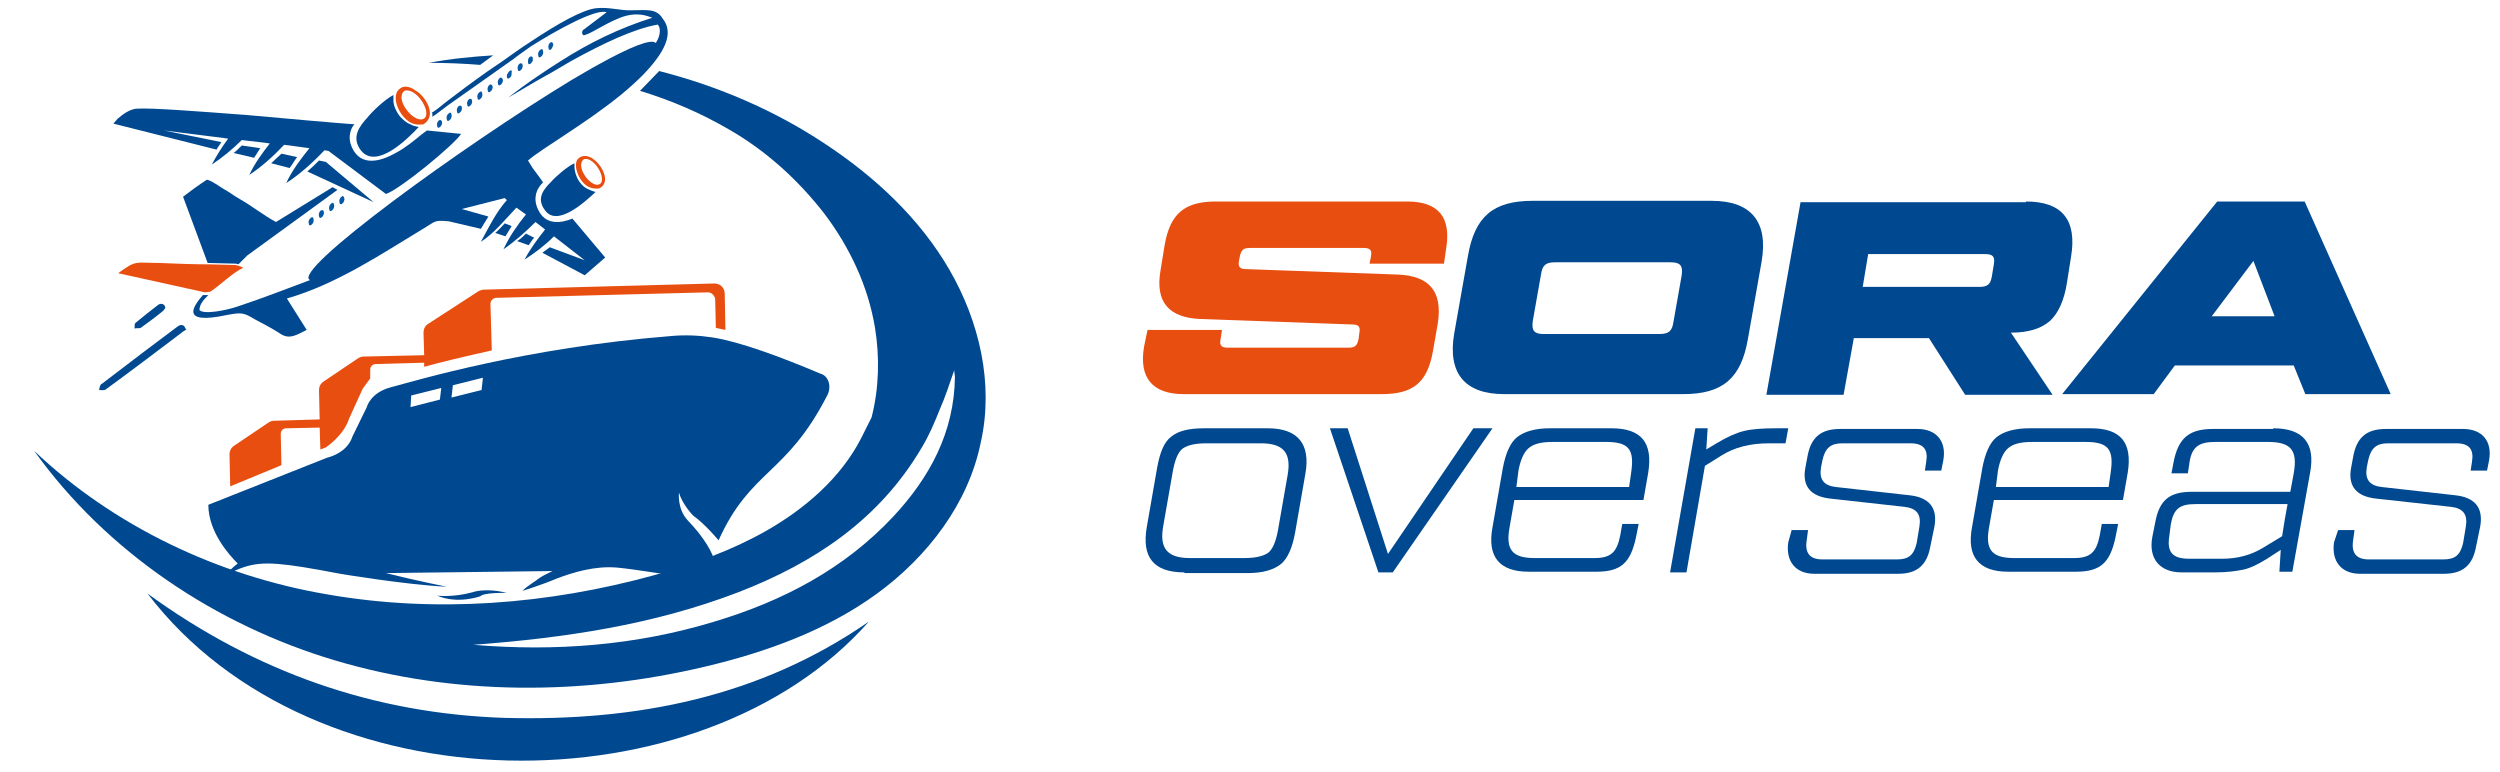 <?xml version="1.0" encoding="UTF-8"?>
<svg xmlns="http://www.w3.org/2000/svg" xmlns:xlink="http://www.w3.org/1999/xlink" version="1.1" id="Calque_1" x="0px" y="0px" viewBox="0 0 366 113" style="enable-background:new 0 0 366 113;" xml:space="preserve">
<style type="text/css">
	.st0{fill:#E84E0F;}
	.st1{fill:#004991;}
	.st2{fill-rule:evenodd;clip-rule:evenodd;fill:#E84E0F;}
	.st3{fill-rule:evenodd;clip-rule:evenodd;fill:#004991;}
	.st4{fill-rule:evenodd;clip-rule:evenodd;fill:#0658A5;}
</style>
<g>
	<path class="st0" d="M168,48.3h10.9l-0.2,1.3c-0.2,1,0.1,1.3,1.1,1.3h17.6c1,0,1.3-0.3,1.5-1.3l0.1-0.8c0.2-1-0.1-1.3-1.1-1.3   l-22.2-0.8c-4.6-0.2-6.6-2.5-5.8-7.1l0.6-3.7c0.8-4.6,2.9-6.4,7.5-6.4h28c4.6,0,6.5,2.3,5.7,7l-0.3,2.1h-10.9l0.2-1   c0.2-1-0.1-1.3-1.1-1.3h-16.6c-1,0-1.3,0.3-1.5,1.3l-0.1,0.5c-0.2,1,0.1,1.3,1.1,1.3l22.2,0.8c4.6,0.2,6.5,2.5,5.8,7.1l-0.7,4   c-0.8,4.7-2.9,6.4-7.5,6.4h-29c-4.6,0-6.6-2.4-5.8-7L168,48.3z"></path>
	<path class="st1" d="M220.2,57.7c-5.8,0-8.3-3.1-7.3-8.9l2-11.3c1-5.8,3.7-8.1,9.5-8.1h26.2c5.8,0,8.3,3.1,7.3,8.9l-2,11.3   c-1,5.8-3.7,8.1-9.5,8.1H220.2z M242.9,48.9c1.4,0,1.9-0.4,2.1-1.8l1.2-6.8c0.2-1.4-0.2-1.9-1.6-1.9h-16.9c-1.4,0-1.9,0.4-2.1,1.8   l-1.2,6.8c-0.2,1.4,0.2,1.9,1.6,1.9H242.9z"></path>
	<path class="st1" d="M296.6,29.5c5.3,0,7.5,2.7,6.6,8.1l-0.6,3.8c-0.4,2.6-1.3,4.5-2.5,5.6c-1.3,1.1-3.1,1.7-5.7,1.7l6.1,9.1h-12.8   l-5.3-8.3h-11l-1.5,8.3h-11.3l5-28.2H296.6z M273.5,37.2l-0.8,4.8h17.1c1.2,0,1.6-0.4,1.8-1.5l0.3-1.8c0.2-1.2-0.2-1.5-1.3-1.5   H273.5z"></path>
	<path class="st1" d="M337.5,57.7l-1.7-4.2h-17.4l-3.1,4.2h-13.4l22.7-28.2h12.8L350,57.7H337.5z M323.8,46.3h9.2l-3.1-8.1   L323.8,46.3z"></path>
	<path class="st1" d="M173.4,83.8c-4.5,0-6.3-2.2-5.5-6.7l1.5-8.6c0.4-2.2,1-3.8,2.1-4.6c1-0.8,2.5-1.2,4.8-1.2h9.3   c4.4,0,6.3,2.3,5.5,6.7l-1.5,8.6c-0.4,2.2-1.1,3.8-2.1,4.6c-1,0.8-2.6,1.3-4.8,1.3H173.4z M182.2,81.7c1.7,0,2.8-0.3,3.5-0.8   c0.6-0.5,1.1-1.6,1.4-3.3l1.4-8c0.6-3.3-0.6-4.7-3.9-4.7h-8c-1.7,0-2.8,0.3-3.5,0.8c-0.7,0.6-1.1,1.7-1.4,3.3l-1.4,8   c-0.6,3.3,0.6,4.7,3.9,4.7H182.2z"></path>
	<path class="st1" d="M215.7,62.7h2.8l-14.6,21.1h-2.1l-7.1-21.1h2.6l5.9,18.4L215.7,62.7z"></path>
	<path class="st1" d="M235.9,62.7c4.4,0,6.1,2.1,5.4,6.5l-0.7,4h-18.9l-0.7,4c-0.6,3.3,0.4,4.5,3.7,4.5h8.7c2.4,0,3.3-0.8,3.8-3.3   l0.3-1.7h2.4l-0.4,2c-0.8,3.7-2.2,5-5.8,5h-9.9c-4.3,0-6.1-2.2-5.3-6.5l1.5-8.6c0.4-2.2,1.1-3.8,2.1-4.6s2.6-1.3,4.8-1.3H235.9z    M222,71.3h16.5l0.3-2.1c0.5-3.4-0.3-4.5-3.7-4.5h-7.8c-1.7,0-2.8,0.3-3.5,0.9c-0.7,0.6-1.2,1.7-1.5,3.3L222,71.3z"></path>
	<path class="st1" d="M261.8,62.7l-0.4,2.2H259c-2.8,0-5.1,0.6-7,1.8l-2.4,1.5l-2.7,15.6h-2.4l3.7-21.1h1.8l-0.2,3.1l1.5-0.9   c1.5-0.9,2.8-1.5,4-1.8c1.2-0.3,2.8-0.4,4.8-0.4H261.8z"></path>
	<path class="st1" d="M262.3,77.6h2.4l-0.2,1.5c-0.3,1.9,0.5,2.8,2.3,2.8h10.9c1.8,0,2.5-0.7,2.9-2.4l0.4-2.4   c0.3-1.8-0.4-2.7-2.2-2.9L268,73c-2.9-0.3-4.2-1.8-3.7-4.5l0.3-1.6c0.5-2.9,2-4.1,4.8-4.1h11.3c2.8,0,4.3,1.8,3.8,4.6l-0.3,1.5   h-2.4l0.2-1.3c0.3-1.8-0.4-2.7-2.3-2.7h-10c-1.7,0-2.5,0.7-2.9,2.5l-0.2,1c-0.3,1.8,0.4,2.7,2.2,2.9l10.7,1.2   c2.9,0.3,4.2,1.8,3.7,4.6l-0.6,2.9c-0.5,2.8-2,4-4.7,4h-12.3c-2.7,0-4.2-1.8-3.8-4.6L262.3,77.6z"></path>
	<path class="st1" d="M306.1,62.7c4.4,0,6.1,2.1,5.4,6.5l-0.7,4h-18.9l-0.7,4c-0.6,3.3,0.4,4.5,3.7,4.5h8.7c2.4,0,3.3-0.8,3.8-3.3   l0.3-1.7h2.4l-0.4,2c-0.8,3.7-2.2,5-5.8,5H294c-4.3,0-6.1-2.2-5.3-6.5l1.5-8.6c0.4-2.2,1.1-3.8,2.1-4.6c1-0.8,2.6-1.3,4.8-1.3   H306.1z M292.2,71.3h16.5l0.3-2.1c0.5-3.4-0.3-4.5-3.7-4.5h-7.8c-1.7,0-2.8,0.3-3.5,0.9c-0.7,0.6-1.2,1.7-1.5,3.3L292.2,71.3z"></path>
	<path class="st1" d="M332.8,62.7c4.4,0,6.2,2.2,5.4,6.5l-2.6,14.5h-1.9l0.2-3.2l-2,1.3c-1.3,0.8-2.5,1.4-3.5,1.6   c-1,0.2-2.3,0.4-4.1,0.4h-4.9c-3.2,0-4.9-2-4.3-5.2l0.4-2c0.6-3.4,2.1-4.6,5.4-4.6h14.4l0.5-2.7c0.6-3.4-0.4-4.6-3.8-4.6h-7.7   c-2.5,0-3.5,0.8-3.8,3.3l-0.2,1.3h-2.4l0.3-1.6c0.7-3.6,2.3-4.9,5.8-4.9H332.8z M334.1,78.5l0.4-2.5l0.4-2.2h-13.5   c-2.3,0-3.2,0.7-3.6,3l-0.2,1.6c-0.4,2.4,0.4,3.4,2.9,3.4h4.8c2.2,0,4.2-0.5,6-1.6L334.1,78.5z"></path>
	<path class="st1" d="M342.3,77.6h2.4l-0.2,1.5c-0.3,1.9,0.5,2.8,2.3,2.8h10.9c1.8,0,2.5-0.7,2.9-2.4l0.4-2.4   c0.3-1.8-0.4-2.7-2.2-2.9L347.9,73c-2.9-0.3-4.2-1.8-3.7-4.5l0.3-1.6c0.5-2.9,2-4.1,4.8-4.1h11.3c2.8,0,4.3,1.8,3.8,4.6l-0.3,1.5   h-2.4l0.2-1.3c0.3-1.8-0.4-2.7-2.3-2.7h-10c-1.7,0-2.5,0.7-2.9,2.5l-0.2,1c-0.3,1.8,0.4,2.7,2.2,2.9l10.7,1.2   c2.9,0.3,4.2,1.8,3.7,4.6l-0.6,2.9c-0.5,2.8-2,4-4.7,4h-12.3c-2.7,0-4.2-1.8-3.8-4.6L342.3,77.6z"></path>
</g>
<g>
	<path class="st0" d="M103.6,42.8l-30.9,0.8c-0.5,0-0.9,0.4-0.9,0.9l0.2,6.8c-4,0.9-7.4,1.7-9.9,2.4l0-0.6l-7.1,0.2   c-0.5,0-0.8,0.4-0.8,0.8l0,1.3c-0.5,0.7-1.1,1.5-1.1,1.5l-2,4.4c-0.8,2.5-3.4,4.2-3.4,4.2l-0.8,0.3l-0.1-3.2l-4.9,0.1   c-0.5,0-0.8,0.4-0.8,0.8l0.1,4.6l-7.5,3.1l-0.1-4.7c0-0.5,0.2-0.9,0.6-1.2l5.2-3.5c0.2-0.1,0.4-0.2,0.7-0.2l6.7-0.2l-0.1-4.3   c0-0.5,0.2-0.9,0.6-1.2l5.2-3.5c0.2-0.1,0.4-0.2,0.7-0.2l8.9-0.2l-0.1-3.3c0-0.5,0.2-1,0.7-1.3l7.4-4.8c0.2-0.1,0.5-0.2,0.8-0.2   l33.7-0.9c0.8,0,1.5,0.6,1.5,1.5l0.1,5.3c-0.5-0.1-1-0.2-1.4-0.3l-0.1-4.3C104.5,43.1,104.1,42.8,103.6,42.8L103.6,42.8"></path>
	<path class="st1" d="M70.7,55.3l-4.4,1.1l-0.2,1.8l4.4-1.1L70.7,55.3L70.7,55.3z M64.6,56.8l-4.4,1.1l-0.1,1.7l4.3-1.1L64.6,56.8   L64.6,56.8z M121.1,57.9c-6,11.7-11.2,10.8-15.9,21.2c0,0-2-2.4-3.7-3.6c0,0-1.6-1.6-2.1-3.4c0,0-0.3,2.4,1.3,4.1   c2.3,2.4,3.7,4.7,4,6.3c0.1,0.3,0,0.6,0,0.8l-1.3,0c0.1,0,0.2,0,0.3,0c5.5,0.6,10.7,0.6,10.7,0.6c-4.1,1.3-8.8,1.2-13.2,0.7   c-4-0.5-7.8-1.2-10.8-1.5c-3.3-0.3-6.5,0.7-8.9,1.6c-2.1,0.9-5,1.8-5,1.8c0.5-0.6,1.9-1.4,2.5-1.9c0.6-0.4,1.3-0.7,1.9-1l-24.4,0.3   c4.4,1.1,8.9,2,8.9,2c-6.1-0.3-15.6-1.9-15.6-1.9l0,0c-8.4-1.6-11.2-1.9-14-1c-1.9,0.6-2.8,1.4-2.9,1.5c0.5-0.8,1.1-1.4,1.9-2   c-1.2-1.2-4.3-4.6-4.3-8.6l17.4-6.9c0,0,2.9-0.6,3.7-3.1l2.1-4.3c0,0,0.5-2.1,3.5-2.9c3.8-1,19.7-5.8,41-7.5   c2.1-0.2,4.1-0.1,6.1,0.2c3.9,0.6,9.9,2.8,15.8,5.3C121.3,55,121.8,56.6,121.1,57.9L121.1,57.9z M74.2,86.8c0,0-3.3-0.1-3.9,0.5   c0,0-3.3,1.2-6.3-0.1c0,0,2.3,0.3,5.2-0.5C69.2,86.7,71,86,74.2,86.8L74.2,86.8z"></path>
</g>
<g>
	<g>
		<path class="st1" d="M139,39.5c-4.4-7.6-11-13.7-18.3-18.5c-7.4-4.9-15.6-8.4-24.2-10.6l-2.8,2.9c4.6,1.4,9,3.3,13.1,5.7    c5.4,3.1,10.1,7.4,13.9,12.3c3.7,4.9,6.4,10.6,7.4,16.7c0.7,4.3,0.6,8.8-0.5,13.1l-1.5,3c-3,5.9-8.3,10.4-13.9,13.6    c-5.1,2.9-10.7,4.9-16.4,6.5c-15.6,4.3-32.1,5.6-48,2.8C32,84.3,16.7,77.1,5,66c10.6,14.8,26.6,25.5,44.1,30.7    c17.5,5.2,36.4,5.1,54.1,0.9c8.9-2.1,17.8-5.3,25.2-10.7c7.4-5.4,13.4-13.2,15.2-22.2C145.5,56.2,143.4,47.1,139,39.5z     M130.8,75.6c-7.2,7.7-16.2,12.4-26.2,15.4c-11.5,3.5-23.3,4.4-35.3,3.4c13.3-1,26.3-2.9,38.8-7.7c11.1-4.3,20.6-10.6,26.8-21.1    c1.1-1.8,1.9-3.7,2.7-5.7c0.8-1.8,1.4-3.7,2.1-5.7c0,0.4,0.1,0.7,0.1,1C139.7,63.3,136.1,69.9,130.8,75.6z M62.8,9.2    c2.5,0,5,0.1,7.5,0.3h0l1.9-1.4C69.1,8.3,65.9,8.6,62.8,9.2z"></path>
		<path class="st1" d="M127.2,91c-16,11.1-34.1,14.6-53.2,14.1c-19.2-0.6-36.6-6.7-52.4-18.2C46,118.9,102.8,118.7,127.2,91z"></path>
	</g>
</g>
<g>
	<path class="st2" d="M30.8,42.7c1.5-1,3.3-2.8,4.8-3.5c0,0-0.1-0.1-0.2-0.1l-0.2-0.1l-0.7-0.2l-3.9-0.1c-2.4,0-4.8-0.1-7.2-0.2   C19.8,38.5,20,38,17.3,40L30,42.8L30.8,42.7L30.8,42.7z"></path>
	<path class="st2" d="M60.9,13.3c-0.9-0.7-2.1-1-2.8,0.2c-0.5,1.1,0.2,2.7,0.9,3.5c0.8,0.9,1.5,1.4,3,1.2   C64.1,16.9,62.2,14,60.9,13.3z M62,17.4c-1.4,0.7-4.3-2.9-2.8-4.1C61,12.7,63.4,16.7,62,17.4z"></path>
	<path class="st2" d="M87,23.4c-0.7-0.6-1.8-0.9-2.5,0c-0.5,0.9,0.1,2.3,0.6,3c0.6,0.8,1.3,1.3,2.6,1.2C89.6,26.7,88,24.1,87,23.4z    M87.7,27c-1.2,0.5-3.6-2.7-2.2-3.7C87.1,22.9,89,26.5,87.7,27z"></path>
	<g>
		<g>
			<path class="st3" d="M60.1,18.2c-0.6-0.2-1-0.6-1.5-1.1c-0.5-0.6-1.1-1.7-1-2.6c0-0.2,0-0.4,0-0.6c-1.3,0.7-3.1,2.4-3.8,3.3     c-1.1,1.2-2.5,2.9-0.9,4.9c2.3,2.7,6.8-1.8,8.4-3.5C60.8,18.5,60.4,18.4,60.1,18.2L60.1,18.2z"></path>
			<path class="st3" d="M36.2,37.4l13.2-9.6l-0.7-0.4l-8.3,5.1c-1.7-0.9-3.6-2.4-5.2-3.3c-0.9-0.5-1.5-1-2.4-1.5     c-0.7-0.4-1.7-1.2-2.5-1.4c-1.1,0.7-2.6,1.8-3.5,2.5l3.6,9.7c0.1,0,0.1,0,0.2,0l4,0.1l0.3,0.1L36.2,37.4L36.2,37.4z"></path>
			<path class="st3" d="M86.1,27.7c-0.5-0.2-0.9-0.6-1.2-1c-0.4-0.5-0.8-1.5-0.8-2.3c0-0.2,0-0.3,0-0.5c-1.1,0.5-2.8,2-3.4,2.7     c-1,1-2.3,2.4-0.9,4.2c1.8,2.5,5.9-1.3,7.4-2.7C86.7,28,86.4,27.8,86.1,27.7L86.1,27.7z"></path>
			<path class="st3" d="M73.9,32.7c-0.5,0.5-0.9,1-1.4,1.4l1.5,0.5c0.3-0.5,0.6-1,0.9-1.5L73.9,32.7z M77,34.2     c-0.4,0.4-0.8,0.8-1.3,1.1l1.7,0.6c0.3-0.4,0.5-0.8,0.8-1.1L77,34.2z M97,2.7c-0.9-1.5-2.4-1.2-4.4-1.2c-1.8,0.1-3.3-0.5-5.3-0.3     c-2,0.2-5.7,2.3-9.6,4.9C76.3,7,74.9,8,73.5,9c-0.7,0.5-1.5,1-2.2,1.5c-2.4,1.7-4.4,3.2-5.7,4.2c-0.7,0.5-1.5,1.3-2.4,1.8     l0.1,0.1l0,0.5c0.9-0.6,1.6-1.2,2.3-1.7l6.8-4.8l2.4-1.7l0.3-0.2c0.6-0.5,1.5-1.1,2.6-1.9c3.8-2.4,9.6-5.6,11.1-5l-3.3,2.5     c-0.4,0.1-0.4,1.1,0.2,0.8c1.1-0.3,3.7-2.2,6-2.8c1.6-0.4,2.8-0.1,3.8,0.3C90.7,4.1,86.2,6.3,82,9c-1.1,0.7-2.2,1.4-3.2,2.1     c-1.5,1-3,2.1-4.4,3.2c1.7-1,3.5-2.1,5.3-3.1c1.3-0.7,2.6-1.5,3.8-2.2c4.7-2.6,9.3-4.8,12.8-5.4c0.6,0.7,0.2,2-0.3,2.7     c-0.6-0.7-3.8,0.6-8.3,3.1c-1.3,0.7-2.6,1.5-4,2.3C67.7,21.4,42.4,39.8,45.4,41c-3.8,1.4-6.5,2.5-10.7,3.9     c-1.5,0.5-4.8,1.2-5.5,0.5c0-0.9,0.7-1.6,1.3-2.2l-0.8,0c-1.1,1.3-3.8,4.5,3.6,2.9c2.2-0.4,2.4-0.3,4.1,0.7     c1.3,0.7,2.5,1.3,3.7,2.1c1.3,0.8,2.2,0.2,3.8-0.6l-2.9-4.6c7.3-2.1,13.8-6.5,20.1-10.3c1.7-1,1.4-1.2,3.6-1l4.7,1.1l1.1-1.8     l-3.9-1.1l6.3-1.6l0.3,0.3c-1.6,1.8-2.6,3.9-3.8,6.1c1.9-1.2,3.5-3.2,5.2-5l1.4,1c-1.3,1.6-2.4,3.2-3.3,5.1     c1.6-1.1,3.2-2.5,4.7-4l1.4,1.1c-1.1,1.4-2.1,2.7-3,4.4c1.4-0.9,2.9-2,4.3-3.4l4.5,3.5l-5.1-1.9l-1.1,0.8l6.2,3.3l3-2.6l-4.8-5.7     c-1.7,0.7-3.7,0.9-4.8-0.9c-0.6-1-0.8-2-0.4-3.1c0.2-0.5,0.5-0.9,0.9-1.3c-0.3-0.4-0.6-0.9-1-1.4c-0.5-0.6-0.9-1.3-1.2-1.8     c1.9-1.7,8.6-5.5,13.7-9.7c1.1-0.9,2.2-1.9,3.1-2.8C97.2,7.8,98.8,4.9,97,2.7z"></path>
			<path class="st3" d="M35.4,21.3c-0.4,0.4-0.8,0.8-1.2,1.1l3,0.7c0.3-0.5,0.6-0.9,0.9-1.4L35.4,21.3L35.4,21.3z"></path>
			<path class="st3" d="M41.2,22.5c-0.5,0.5-1,0.9-1.5,1.4l2.7,0.7c0.4-0.5,0.7-1.1,1.1-1.6L41.2,22.5L41.2,22.5z"></path>
			<path class="st3" d="M46.7,23.5c-0.6,0.6-1.1,1.1-1.7,1.6l0.2,0.1l9.5,4.4l-7-5.9L46.7,23.5L46.7,23.5z"></path>
			<path class="st3" d="M48.1,22.1l8.4,6.3c2.1-0.7,10.1-7.3,11-8.8l-5-0.5l-0.8,0.6c-1.1,0.9-2.3,1.9-3.6,2.6     c-1.9,1.1-4.8,2.2-6.3-0.2c-0.6-1-0.8-2-0.4-3.1c0.1-0.3,0.3-0.6,0.5-0.8c-2.8-0.2-9.6-0.8-16.2-1.4c0,0-0.1,0-0.1,0     c-6.6-0.5-13.1-1-15.4-0.9c-1.1,0-2.2,0.8-3,1.5l-0.6,0.7l15.1,3.8c0.2-0.4,0.5-0.7,0.7-1.1L24,19.1l8.7,1.1l0.7,0.1l0,0     c-0.9,1.2-1.7,2.5-2.4,3.8c1.5-1,3-2.2,4.4-3.6l0,0l0.8,0.1l2.6,0.3l0.7,0.1c-1.1,1.4-2.2,2.9-3,4.6c1.7-1.1,3.5-2.7,5.1-4.4l0,0     l0.8,0.1l2.2,0.3l0.7,0.1l0,0c-1.3,1.6-2.5,3.2-3.4,5.1c1.9-1.2,3.9-3,5.6-4.8L48.1,22.1L48.1,22.1L48.1,22.1z"></path>
		</g>
	</g>
	<path class="st4" d="M80.6,6.2c-0.2,0.1-0.4,0.5-0.3,0.8c0,0.3,0.2,0.4,0.4,0.2C80.8,7.1,81,6.7,81,6.5C80.9,6.2,80.8,6.1,80.6,6.2   z M45.5,31.9c-0.2,0.1-0.4,0.5-0.3,0.8c0,0.3,0.2,0.4,0.4,0.2c0.2-0.1,0.4-0.5,0.3-0.8C45.9,31.8,45.7,31.7,45.5,31.9z M47,30.8   c-0.2,0.1-0.4,0.5-0.3,0.8c0,0.3,0.2,0.4,0.4,0.2c0.2-0.1,0.4-0.5,0.3-0.8C47.4,30.8,47.2,30.7,47,30.8z M48.5,29.8   c-0.2,0.1-0.4,0.5-0.3,0.8c0,0.3,0.2,0.4,0.4,0.2c0.2-0.1,0.4-0.5,0.3-0.8C48.9,29.7,48.7,29.6,48.5,29.8z M50,28.8   c-0.2,0.1-0.4,0.5-0.3,0.8c0,0.3,0.2,0.4,0.4,0.2c0.2-0.1,0.4-0.5,0.3-0.8C50.3,28.7,50.2,28.6,50,28.8z M64.3,17.6   c-0.2,0.1-0.4,0.5-0.3,0.8c0,0.3,0.2,0.4,0.4,0.2c0.2-0.1,0.4-0.5,0.3-0.8C64.6,17.6,64.5,17.5,64.3,17.6z M65.7,16.6   c-0.2,0.1-0.4,0.5-0.3,0.8c0,0.3,0.2,0.4,0.4,0.2c0.2-0.1,0.4-0.5,0.3-0.8C66.1,16.5,65.9,16.4,65.7,16.6z M67.2,15.5   c-0.2,0.1-0.4,0.5-0.3,0.8c0,0.3,0.2,0.4,0.4,0.2c0.2-0.1,0.4-0.5,0.3-0.8C67.6,15.5,67.4,15.4,67.2,15.5z M68.7,14.5   c-0.2,0.1-0.4,0.5-0.3,0.8c0,0.3,0.2,0.4,0.4,0.2c0.2-0.1,0.4-0.5,0.3-0.8C69.1,14.5,68.9,14.4,68.7,14.5z M70.2,13.5   c-0.2,0.1-0.4,0.5-0.3,0.8c0,0.3,0.2,0.4,0.4,0.2c0.2-0.1,0.4-0.5,0.3-0.8C70.6,13.4,70.4,13.3,70.2,13.5z M71.7,12.4   c-0.2,0.1-0.4,0.5-0.3,0.8c0,0.3,0.2,0.4,0.4,0.2c0.2-0.1,0.4-0.5,0.3-0.8C72,12.4,71.9,12.3,71.7,12.4z M73.2,11.4   c-0.2,0.1-0.4,0.5-0.3,0.8c0,0.3,0.2,0.4,0.4,0.2c0.2-0.1,0.4-0.5,0.3-0.8C73.5,11.4,73.4,11.3,73.2,11.4z M74.6,10.4   c-0.1,0.1-0.2,0.2-0.3,0.4c-0.1,0.1-0.1,0.3-0.1,0.4c0,0.3,0.2,0.4,0.4,0.2c0.2-0.1,0.3-0.3,0.3-0.6c0-0.1,0-0.1,0-0.2   C75,10.3,74.8,10.2,74.6,10.4z M76.1,9.3c-0.2,0.1-0.4,0.5-0.3,0.8c0,0.3,0.2,0.4,0.4,0.2c0.2-0.1,0.4-0.5,0.3-0.8   C76.5,9.3,76.3,9.2,76.1,9.3z M77.6,8.3c-0.2,0.1-0.3,0.4-0.3,0.6c0,0.1,0,0.1,0,0.2c0,0.3,0.2,0.4,0.4,0.2   c0.1-0.1,0.2-0.2,0.3-0.4C78,8.8,78,8.7,78,8.5C78,8.3,77.8,8.2,77.6,8.3z M79.1,7.3c-0.2,0.1-0.4,0.5-0.3,0.8   c0,0.3,0.2,0.4,0.4,0.2c0.2-0.1,0.4-0.5,0.3-0.8C79.5,7.2,79.3,7.1,79.1,7.3z"></path>
</g>
<path class="st1" d="M27.3,48.2c-0.2,0.2-0.5,0.3-0.7,0.5c-3.7,2.8-7.4,5.6-11.1,8.3c-0.2,0.2-0.7,0.1-1,0.1  c0.1-0.3,0.1-0.8,0.4-0.9c2.1-1.6,4.2-3.2,6.3-4.8c1.6-1.2,3.2-2.4,4.8-3.6c0.5-0.4,1-0.2,1.1,0.2C27.1,48.1,27.2,48.1,27.3,48.2z"></path>
<path class="st1" d="M24.2,45.1c-0.1,0.1-0.2,0.3-0.3,0.4c-1.1,0.9-2.2,1.7-3.3,2.5c-0.2,0.1-0.6,0-0.9,0.1c0-0.3,0-0.7,0.1-0.8  c1.1-0.9,2.2-1.8,3.4-2.7C23.7,44.3,24.2,44.6,24.2,45.1z"></path>
</svg>
